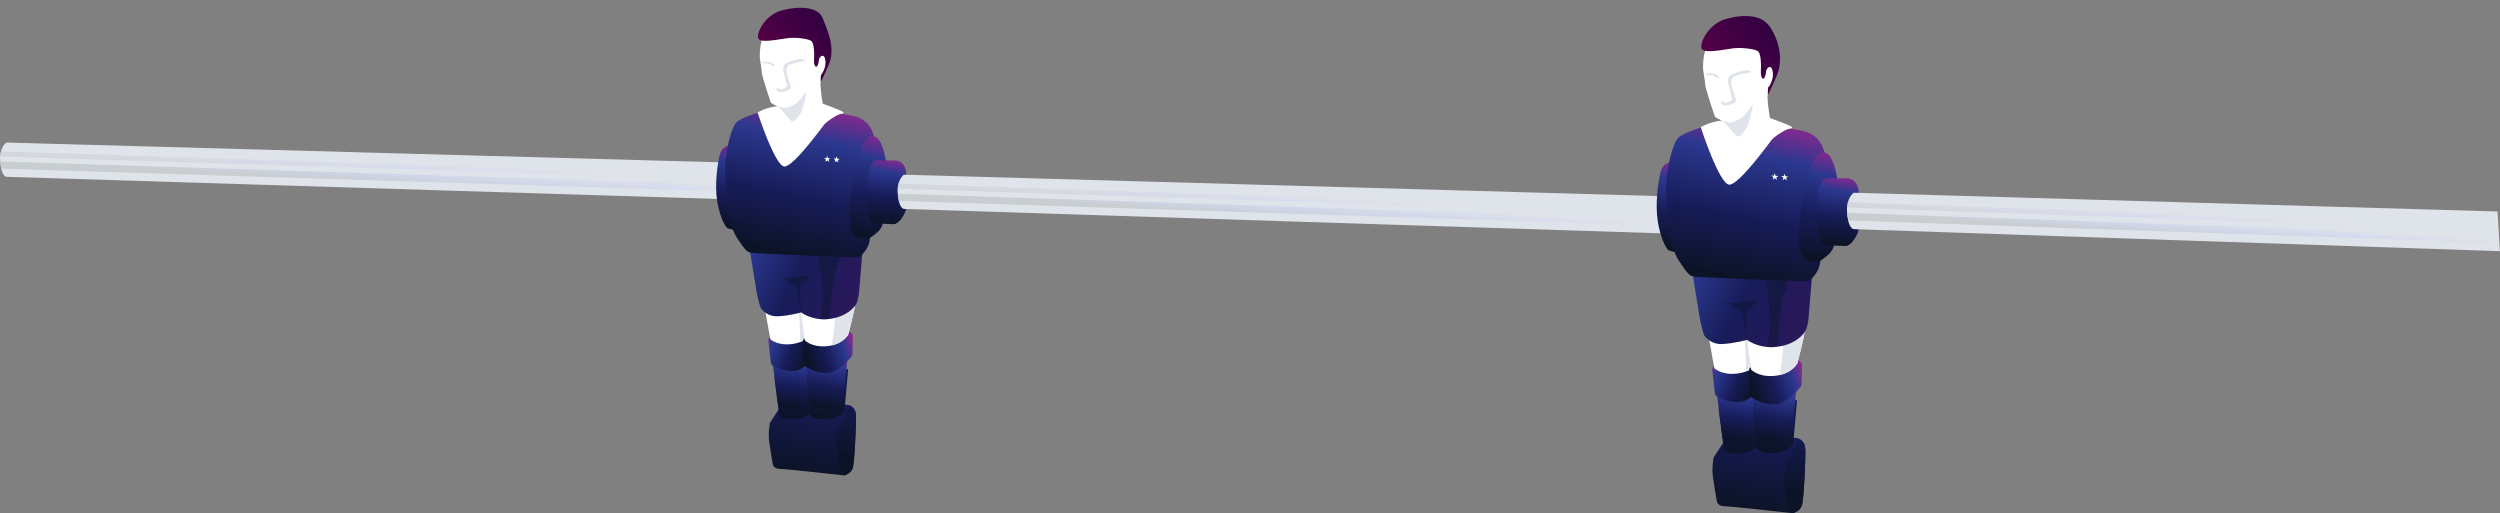<?xml version="1.0" encoding="utf-8"?>
<!-- Generator: Adobe Illustrator 22.1.0, SVG Export Plug-In . SVG Version: 6.00 Build 0)  -->
<svg version="1.1" id="Calque_1" xmlns="http://www.w3.org/2000/svg" xmlns:xlink="http://www.w3.org/1999/xlink" x="0px" y="0px"
	 viewBox="0 0 2450.3 503" style="enable-background:new 0 0 2450.3 503;" xml:space="preserve">
<rect x="0" y="0" width="2450.3" height="503" fill="#808080" stroke="none"/>
<style type="text/css">
	.st0{fill:#DFE3EA;}
	.st1{opacity:0.9;fill:url(#SVGID_1_);}
	.st2{opacity:0.5;fill:url(#SVGID_2_);}
	.st3{fill:url(#SVGID_3_);}
	.st4{fill:url(#SVGID_4_);}
	.st5{fill:url(#SVGID_5_);}
	.st6{fill:url(#SVGID_6_);}
	.st7{fill:url(#SVGID_7_);}
	.st8{fill:#FFFFFF;}
	.st9{fill:url(#SVGID_8_);}
	.st10{fill:url(#SVGID_9_);}
	.st11{fill:url(#SVGID_10_);}
	.st12{fill:url(#SVGID_11_);}
	.st13{fill:url(#SVGID_12_);}
	.st14{opacity:0.45;fill:#09172B;}
	.st15{fill:url(#SVGID_13_);}
	.st16{fill:url(#SVGID_14_);}
	.st17{fill:url(#SVGID_15_);}
	.st18{fill:url(#SVGID_16_);}
	.st19{fill:url(#SVGID_17_);}
	.st20{opacity:0.9;fill:url(#SVGID_18_);}
	.st21{opacity:0.5;fill:url(#SVGID_19_);}
	.st22{fill:url(#SVGID_20_);}
	.st23{fill:url(#SVGID_21_);}
	.st24{fill:url(#SVGID_22_);}
	.st25{fill:url(#SVGID_23_);}
	.st26{fill:url(#SVGID_24_);}
	.st27{fill:url(#SVGID_25_);}
	.st28{fill:url(#SVGID_26_);}
	.st29{fill:url(#SVGID_27_);}
	.st30{fill:url(#SVGID_28_);}
	.st31{fill:url(#SVGID_29_);}
	.st32{fill:url(#SVGID_30_);}
	.st33{fill:url(#SVGID_31_);}
	.st34{fill:url(#SVGID_32_);}
	.st35{fill:url(#SVGID_33_);}
	.st36{fill:url(#SVGID_34_);}
	.st37{opacity:0.9;fill:url(#SVGID_35_);}
	.st38{opacity:0.5;fill:url(#SVGID_36_);}
</style>
<g id="Ligne_1_2_">
	<g>
		<path class="st0" d="M878.6,163.9l2.2,36.6c0,0-872.2-27-874.4-27.2c-2.2-0.2-5.5-3.7-6.3-16.2s6.1-17.4,6.1-17.4L878.6,163.9z"/>
		
			<linearGradient id="SVGID_1_" gradientUnits="userSpaceOnUse" x1="479.826" y1="122.457" x2="483.029" y2="98.228" gradientTransform="matrix(0.998 -5.944875e-02 5.944875e-02 0.998 -48.429 91.942)">
			<stop  offset="0" style="stop-color:#C6CBCD"/>
			<stop  offset="1" style="stop-color:#BFC3FF;stop-opacity:0"/>
		</linearGradient>
		<path class="st1" d="M876.6,186.1l0.4,6.6c0,0-873.5-27.2-875.7-27.4c0,0-0.4-1.5-0.7-3.7c-0.3-2.2-0.4-3.3-0.4-3.3L876.6,186.1z"
			/>
		
			<linearGradient id="SVGID_2_" gradientUnits="userSpaceOnUse" x1="479.258" y1="117.315" x2="482.271" y2="94.518" gradientTransform="matrix(0.998 -5.944875e-02 5.944875e-02 0.998 -48.429 91.942)">
			<stop  offset="0" style="stop-color:#C6CBCD"/>
			<stop  offset="1" style="stop-color:#BFC3FF;stop-opacity:0"/>
		</linearGradient>
		<path class="st2" d="M875.6,176.6l0.2,4.1c0,0-873.5-27.2-875.8-27.4c0,0,0-1,0.3-2.7l0.5-2.2L875.6,176.6z"/>
	</g>
	<g>
		
			<linearGradient id="SVGID_3_" gradientUnits="userSpaceOnUse" x1="833.267" y1="349.584" x2="814.288" y2="421.909" gradientTransform="matrix(0.998 -5.944875e-02 5.944875e-02 0.998 -48.429 91.942)">
			<stop  offset="0" style="stop-color:#171C59"/>
			<stop  offset="1" style="stop-color:#0C1326"/>
		</linearGradient>
		<path class="st3" d="M769.7,398.5c0,0-3.2-2-7.3,4c-3.8,5.5-7.9,12.3-7.9,12.3s-1.4,8.7-1,14.6c0.5,5.7,3.9,25.5,3.9,25.5
			s0.8,4.5,6.4,4.6c5.6,0,63.6,6.5,63.6,6.5s6.2-1.5,8.2-6.7c2.1-5.3,3.6-44.7,3.4-50.3c-0.1-5.5-0.7-8.3-5.7-11.5
			C828.3,394.3,778.2,398.5,769.7,398.5z"/>
		
			<linearGradient id="SVGID_4_" gradientUnits="userSpaceOnUse" x1="869.926" y1="341.587" x2="852.594" y2="407.639" gradientTransform="matrix(0.998 -5.944875e-02 5.944875e-02 0.998 -48.429 91.942)">
			<stop  offset="0" style="stop-color:#171C59"/>
			<stop  offset="1" style="stop-color:#0C1326"/>
		</linearGradient>
		<path class="st4" d="M829.2,404.5c0,0-5,10.2-7.5,16.2c-2.5,6-2.1,16.5-2.1,16.5s1.2,16.7,4.5,24.5c1.1,2.5,3.2,4.2,3.2,4.2
			s6.2-1.5,8.2-6.7c2.1-5.3,3.6-44.7,3.4-50.3c-0.1-5.5-0.7-8.3-5.7-11.5L829.2,404.5z"/>
		<g>
			
				<linearGradient id="SVGID_5_" gradientUnits="userSpaceOnUse" x1="876.584" y1="289.947" x2="863.003" y2="341.7" gradientTransform="matrix(0.994 -0.109 0.109 0.994 -120.577 164.001)">
				<stop  offset="0" style="stop-color:#171C59"/>
				<stop  offset="1" style="stop-color:#0C1326"/>
			</linearGradient>
			<path class="st5" d="M758.9,369.5l4.9,37.8c0,0,4.7,5.5,17.8,3.1s15.7-8.7,15.7-8.7l1.5-41L758.9,369.5z"/>
			
				<linearGradient id="SVGID_6_" gradientUnits="userSpaceOnUse" x1="876.584" y1="278.954" x2="863.003" y2="330.707" gradientTransform="matrix(0.994 -0.109 0.109 0.994 -120.577 164.001)">
				<stop  offset="0" style="stop-color:#90278E"/>
				<stop  offset="0.236" style="stop-color:#2B388F"/>
				<stop  offset="0.613" style="stop-color:#171C59"/>
				<stop  offset="1" style="stop-color:#0C1326"/>
			</linearGradient>
			<path class="st6" d="M757.7,358.5l4.9,37.8c0,0,4.7,5.5,17.8,3.1c13.1-2.4,15.7-8.7,15.7-8.7l1.5-41L757.7,358.5z"/>
			
				<linearGradient id="SVGID_7_" gradientUnits="userSpaceOnUse" x1="845.759" y1="258.661" x2="889.14" y2="281.772" gradientTransform="matrix(0.994 -0.109 0.109 0.994 -120.577 164.001)">
				<stop  offset="0" style="stop-color:#90278E"/>
				<stop  offset="0.236" style="stop-color:#2B388F"/>
				<stop  offset="0.613" style="stop-color:#171C59"/>
				<stop  offset="1" style="stop-color:#0C1326"/>
			</linearGradient>
			<path class="st7" d="M756.5,329.7c0,0-3.9,0.4-3.3,4.8c0.6,4.4,2.2,20.2,2.2,20.2s0.2,2.9,2.3,3.9c2.1,1,11.2,6.3,21.7,4.7
				c10.5-1.5,20.5-15.5,20.5-15.5s2.4-1.6,2.2-5.5c-0.2-3.9-0.5-14.6-0.5-14.6s0.9-4.9-4.8-6.1C791.1,320.4,756.5,329.7,756.5,329.7
				z"/>
			<path class="st8" d="M749.9,304.1l5.1,28.3c0,0,6.5,6.4,20.4,4.9c13.8-1.5,19.8-8.8,21.9-12.9c0,0,5-23.7,5.1-29.4
				S749.9,304.1,749.9,304.1z"/>
			<path class="st0" d="M784.2,335.3c7.7-2.9,11.5-7.8,13.1-10.8c0,0,5-23.7,5.1-29.4c0-2.2-11.3-0.6-20.6,1.1
				C783.5,306,784.4,327.2,784.2,335.3z"/>
		</g>
		<g>
			
				<linearGradient id="SVGID_8_" gradientUnits="userSpaceOnUse" x1="846.202" y1="315.421" x2="832.621" y2="367.175" gradientTransform="matrix(0.998 -5.944875e-02 5.944875e-02 0.998 -48.429 91.942)">
				<stop  offset="0" style="stop-color:#171C59"/>
				<stop  offset="1" style="stop-color:#0C1326"/>
			</linearGradient>
			<path class="st9" d="M790.9,368.4l3,38c0,0,4.4,5.7,17.6,4c13.2-1.8,16.2-7.9,16.2-7.9l3.6-40.8L790.9,368.4z"/>
			
				<linearGradient id="SVGID_9_" gradientUnits="userSpaceOnUse" x1="846.202" y1="304.429" x2="832.621" y2="356.182" gradientTransform="matrix(0.998 -5.944875e-02 5.944875e-02 0.998 -48.429 91.942)">
				<stop  offset="0" style="stop-color:#90278E"/>
				<stop  offset="0.236" style="stop-color:#2B388F"/>
				<stop  offset="0.613" style="stop-color:#171C59"/>
				<stop  offset="1" style="stop-color:#0C1326"/>
			</linearGradient>
			<path class="st10" d="M790.2,357.5l3,38c0,0,4.4,5.7,17.6,4s16.2-7.9,16.2-7.9l3.6-40.8L790.2,357.5z"/>
			
				<linearGradient id="SVGID_10_" gradientUnits="userSpaceOnUse" x1="870.582" y1="296.406" x2="823.094" y2="309.095" gradientTransform="matrix(0.998 -5.944875e-02 5.944875e-02 0.998 -48.429 91.942)">
				<stop  offset="0" style="stop-color:#90278E"/>
				<stop  offset="0.236" style="stop-color:#2B388F"/>
				<stop  offset="0.613" style="stop-color:#171C59"/>
				<stop  offset="1" style="stop-color:#0C1326"/>
			</linearGradient>
			<path class="st11" d="M790.5,330.9c0,0-3.9,0.2-3.5,4.6c0.4,4.4,1.2,20.2,1.2,20.2s0,2.9,2.1,4c2.1,1.1,10.9,6.8,21.5,5.8
				c10.6-1,21.3-14.5,21.3-14.5s2.5-1.5,2.5-5.4c0-3.9,0.2-14.6,0.2-14.6s1.2-4.8-4.5-6.3C825.5,323.3,790.5,330.9,790.5,330.9z"/>
			<path class="st8" d="M785.1,305l3.7,28.5c0,0,6.2,6.7,20.1,5.9s20.2-7.8,22.5-11.7c0,0,6.2-23.4,6.6-29.1
				C838.5,292.8,785.1,305,785.1,305z"/>
			<path class="st0" d="M815.4,338.6c9.5-2.2,14.2-7.6,16.1-10.8c0,0,6.2-23.4,6.6-29.1c0.2-2.3-8.5-1.7-18.9-0.2
				C819.1,310.9,816.5,332.3,815.4,338.6z"/>
		</g>
		
			<linearGradient id="SVGID_11_" gradientUnits="userSpaceOnUse" x1="768.715" y1="95.209" x2="748.24" y2="173.232" gradientTransform="matrix(0.998 -5.944875e-02 5.944875e-02 0.998 -48.429 91.942)">
			<stop  offset="0" style="stop-color:#90278E"/>
			<stop  offset="0.236" style="stop-color:#2B388F"/>
			<stop  offset="0.613" style="stop-color:#171C59"/>
			<stop  offset="1" style="stop-color:#0C1326"/>
		</linearGradient>
		<path class="st12" d="M716.7,142.6c0,0-8.9-1.4-11.4,9.7s-4.7,28.7-2.5,43.7c2.1,15,7.7,26.2,10.1,27.5c2.4,1.3,11.9,2.7,11.9,2.7
			L716.7,142.6z"/>
		<g>
			
				<linearGradient id="SVGID_12_" gradientUnits="userSpaceOnUse" x1="773.107" y1="197.476" x2="876.702" y2="252.665" gradientTransform="matrix(0.998 -5.944875e-02 5.944875e-02 0.998 -48.429 91.942)">
				<stop  offset="0" style="stop-color:#2B388F"/>
				<stop  offset="0.447" style="stop-color:#171C59"/>
				<stop  offset="1" style="stop-color:#2B185B"/>
			</linearGradient>
			<path class="st13" d="M734.7,243.8l6.9,42.6c0,0,2.7,13.4,4.3,15.8c1.6,2.4,7.1,8.1,16.1,7.8c11.5-0.4,23.3-3.8,23.3-3.8
				s10.3,8.2,26.8,6.5c16.5-1.7,25.5-10.8,27.7-16.1c2.1-5.3,2.4-12.6,2.4-12.6l3.8-46.7L734.7,243.8z"/>
			<path class="st14" d="M784.8,303.5c-0.8-0.2-3.9-22.2-3.9-22.2s-9.7-5.3-16.2-11.1c-6.5-5.9-0.3,0.9,4.2,2
				c4.5,1.1,22.7-2.9,24.6-1.7c1.9,1.2-7.8,9.2-8.8,9.8C783.6,280.9,785.6,303.6,784.8,303.5z"/>
			<path class="st14" d="M802.5,251.5c0,0,2.9,18.2,3.5,31.4c0.6,13.2-1.7,29.9-1.7,29.9s4.2,0.3,7.7-0.1c2.1-1.6,4.1-39,5.8-44
				s6.4-16.3,4.4-19.2S802.5,251.5,802.5,251.5z"/>
		</g>
		
			<linearGradient id="SVGID_13_" gradientUnits="userSpaceOnUse" x1="846.825" y1="59.538" x2="808.436" y2="205.832" gradientTransform="matrix(0.998 -5.944875e-02 5.944875e-02 0.998 -48.429 91.942)">
			<stop  offset="0" style="stop-color:#90278E"/>
			<stop  offset="0.236" style="stop-color:#2B388F"/>
			<stop  offset="0.613" style="stop-color:#171C59"/>
			<stop  offset="1" style="stop-color:#0C1326"/>
		</linearGradient>
		<path class="st15" d="M751.6,107.7c0,0-24.3,6.8-29.6,12s-10.4,27-11.2,41.5c-0.9,14.5,1.7,56.9,11.1,71.3s10.7,14.5,14.6,15.3
			c4,0.7,99.2,4.4,99.2,4.4s5.8,0.6,8-1.5c2.2-2.1,5.9-5.7,7.9-11.7c2.1-6,8.3-64.9,7.3-88.3s-7.5-31.3-17.8-35.7
			S766.8,104.4,751.6,107.7z"/>
		
			<linearGradient id="SVGID_14_" gradientUnits="userSpaceOnUse" x1="908.318" y1="93.8" x2="882.792" y2="191.073" gradientTransform="matrix(0.998 -5.944875e-02 5.944875e-02 0.998 -48.429 91.942)">
			<stop  offset="0" style="stop-color:#90278E"/>
			<stop  offset="0.236" style="stop-color:#2B388F"/>
			<stop  offset="0.613" style="stop-color:#171C59"/>
			<stop  offset="1" style="stop-color:#0C1326"/>
		</linearGradient>
		<path class="st16" d="M840.9,233.1l5.8,0.8c0,0,4.2,0.7,7-1.4c2.8-2.1,9.9-6.2,11.5-13.2c1.5-6.9,5.7-44.1,3.2-60.6
			c-2.5-16.5-7-23.6-10.5-24.7c-3.5-1.1-9.4-1.3-15.3,15.2c-5.9,16.5-10.3,47.8-9.7,63.7S837.2,232.6,840.9,233.1z"/>
		
			<linearGradient id="SVGID_15_" gradientUnits="userSpaceOnUse" x1="918.966" y1="117.57" x2="902.585" y2="179.997" gradientTransform="matrix(0.998 -5.944875e-02 5.944875e-02 0.998 -48.429 91.942)">
			<stop  offset="0" style="stop-color:#90278E"/>
			<stop  offset="0.236" style="stop-color:#2B388F"/>
			<stop  offset="0.613" style="stop-color:#171C59"/>
			<stop  offset="1" style="stop-color:#0C1326"/>
		</linearGradient>
		<path class="st17" d="M858.9,157.1l18.4,0.3c0,0,9.2-0.1,10.6,11.1c1.4,11.2,2,33.3-1.2,40s-7.3,11.4-11.9,11.2
			s-18.6-0.8-18.6-0.8s-6.7-1.6-6.4-32.3C849.9,155.3,858.9,157.1,858.9,157.1z"/>
		
			<linearGradient id="SVGID_16_" gradientUnits="userSpaceOnUse" x1="927.721" y1="119.969" x2="912.055" y2="179.667" gradientTransform="matrix(0.998 -5.944875e-02 5.944875e-02 0.998 -48.429 91.942)">
			<stop  offset="0" style="stop-color:#90278E"/>
			<stop  offset="0.236" style="stop-color:#2B388F"/>
			<stop  offset="0.613" style="stop-color:#171C59"/>
			<stop  offset="1" style="stop-color:#0C1326"/>
		</linearGradient>
		<path class="st18" d="M877.3,157.4L877.3,157.4c0,0,9.2-0.1,10.6,11.1c1.4,11.2,2,33.3-1.2,40s-7.3,11.4-11.9,11.2l0,0
			c0,0-7.1-3.5-6.8-34.2C868.3,158.4,877.3,157.4,877.3,157.4z"/>
		<path class="st8" d="M819.7,153.1l0.9,2.4l2.4,0.2l-1.9,1.3l0.9,2.4l-2-1.6l-1.9,1.3l0.6-2.2l-2-1.6l2.4,0.2L819.7,153.1z"/>
		<path class="st8" d="M810.6,152.6l0.9,2.4l2.4,0.2l-1.9,1.3l0.9,2.4l-2-1.6l-1.9,1.3l0.6-2.2l-2-1.6l2.4,0.2L810.6,152.6z"/>
		<path class="st8" d="M744.7,57c0,0,1.8,10.7,2,14.5c0.3,3.8,8.7,28.8,8.7,28.8s1.4,1.7,4.8,3c1.6,0.8,1.6,0.9,1.6,0.9
			s-8.4,0.1-19.3,6c0,0,17.3,53.4,26.5,53s36.1-37.8,38.7-41c2.6-3.3,13.2-10.3,17.3-10.8c4.2-0.4-0.2-2.6-0.2-2.6
			s-7.9-3.4-18.4-7.2c0,0-1.9-9.7-2.2-18.7c-0.4-9,8.7-16.8,8.7-32.2c0-15.4-9.8-38.3-33-36.9S743.9,31.4,744.7,57z"/>
		
			<linearGradient id="SVGID_17_" gradientUnits="userSpaceOnUse" x1="875.436" y1="-27.978" x2="806.549" y2="21.855" gradientTransform="matrix(0.998 -5.944875e-02 5.944875e-02 0.998 -48.429 91.942)">
			<stop  offset="0" style="stop-color:#28003F"/>
			<stop  offset="1" style="stop-color:#580047"/>
		</linearGradient>
		<path class="st19" d="M802.7,58.6c0,0-0.6,6.2-2.4,6.7c-2.2,0.7-2.9-4.1-2.3-11.1c0,0,0.2-11.9-2.9-14.1c-3.1-2.2-15-3.7-23.3-2.7
			c-8.2,1-25.6,5-28.4,0.6s5.8-23.3,22.8-27.8c17-4.5,35.6-3.8,40.1,7.5s13.1,29.7,5.9,45.9c-7.3,16.2-8.1,19.2-7.8,13.3
			c0.3-5.9,0.6-3.7,0.6-3.7s4.8-6.1,4-13.8C808.2,51.8,803.4,54.8,802.7,58.6z"/>
		<path class="st0" d="M761.5,86.3c0,0,3.4,1.3,4.5,1.2c1.1-0.1,5.5-2.5,5.5-2.5s-3-13.4-3.7-15.7c-0.7-2.3,0.4-6,2.4-7.1
			c2-1.1,9.7-4.2,14.2-4.4s4.9,1.9,3.5,2c-1.3,0.1-13.5,2.9-14.9,4.1c-1.4,1.2-3.1,4.8-1.7,9s3.6,11.4,3.6,11.4s0.9,1.5-0.2,2.7
			c-1.2,1.2-5.8,3.3-8.5,3.3S759.3,88.4,761.5,86.3z"/>
		<path class="st0" d="M759.4,64.3c0,0-1.9-3.1-5-3.5c-3.1-0.4-5.7-0.3-6.5-0.2c-0.8,0-1.8,1.5,0.1,1.5c1.8,0,4.8,0,6.6,0.8
			C756.4,63.6,759.7,66.4,759.4,64.3z"/>
		<path class="st0" d="M760.2,103.3c0,0,4.7,2.5,9.4,2.4c4.7,0,11.7-5,11.7-5s8.1-9.3,9.4-11.4c0,0-2.9,15.8-5.3,20.3
			c-2.4,4.4-6.7,11.2-10,8.8C772.1,115.9,766.3,106,760.2,103.3z"/>
	</g>
	<g>
		<path class="st0" d="M1647.6,192.8l2.2,36.6c0,0-761.4-24.4-763.7-24.6s-5.5-3.7-6.3-16.2c-0.7-12.5,6.1-17.4,6.1-17.4
			L1647.6,192.8z"/>
		
			<linearGradient id="SVGID_18_" gradientUnits="userSpaceOnUse" x1="1301.147" y1="200.412" x2="1303.941" y2="179.274" gradientTransform="matrix(0.998 -5.944875e-02 5.944875e-02 0.998 -48.429 91.942)">
			<stop  offset="0" style="stop-color:#C6CBCD"/>
			<stop  offset="1" style="stop-color:#BFC3FF;stop-opacity:0"/>
		</linearGradient>
		<path class="st20" d="M1645.6,215.1l0.4,6.6c0,0-762.7-24.6-764.9-24.8c0,0-0.4-1.5-0.7-3.7c-0.3-2.2-0.4-3.3-0.4-3.3
			L1645.6,215.1z"/>
		
			<linearGradient id="SVGID_19_" gradientUnits="userSpaceOnUse" x1="1300.689" y1="194.438" x2="1303.294" y2="174.733" gradientTransform="matrix(0.998 -5.944875e-02 5.944875e-02 0.998 -48.429 91.942)">
			<stop  offset="0" style="stop-color:#C6CBCD"/>
			<stop  offset="1" style="stop-color:#BFC3FF;stop-opacity:0"/>
		</linearGradient>
		<path class="st21" d="M1644.6,205.6l0.2,4.1c0,0-762.7-24.6-765-24.8c0,0,0-1,0.3-2.7l0.5-2.2L1644.6,205.6z"/>
	</g>
	<g>
		
			<linearGradient id="SVGID_20_" gradientUnits="userSpaceOnUse" x1="1758.055" y1="437.081" x2="1737.868" y2="514.007" gradientTransform="matrix(0.998 -5.944875e-02 5.944875e-02 0.998 -48.429 91.942)">
			<stop  offset="0" style="stop-color:#171C59"/>
			<stop  offset="1" style="stop-color:#0C1326"/>
		</linearGradient>
		<path class="st22" d="M1695.8,431.3c0,0-3.4-2.1-7.8,4.2c-4,5.8-8.5,13-8.5,13s-1.5,9.2-1,15.6c0.5,6.1,4.2,27.1,4.2,27.1
			s0.8,4.8,6.8,4.9c6,0,67.7,6.9,67.7,6.9s6.5-1.6,8.7-7.2c2.2-5.6,3.8-47.6,3.6-53.5s-0.8-8.9-6.1-12.2
			C1758.2,426.8,1704.9,431.3,1695.8,431.3z"/>
		
			<linearGradient id="SVGID_21_" gradientUnits="userSpaceOnUse" x1="1797.045" y1="428.576" x2="1778.61" y2="498.828" gradientTransform="matrix(0.998 -5.944875e-02 5.944875e-02 0.998 -48.429 91.942)">
			<stop  offset="0" style="stop-color:#171C59"/>
			<stop  offset="1" style="stop-color:#0C1326"/>
		</linearGradient>
		<path class="st23" d="M1759.2,437.6c0,0-5.4,10.9-8,17.3c-2.6,6.4-2.2,17.5-2.2,17.5s1.3,17.8,4.8,26.1c1.1,2.7,3.4,4.5,3.4,4.5
			s6.5-1.6,8.7-7.2c2.2-5.6,3.8-47.6,3.6-53.5s-0.8-8.9-6.1-12.2L1759.2,437.6z"/>
		<g>
			
				<linearGradient id="SVGID_22_" gradientUnits="userSpaceOnUse" x1="1794.698" y1="421.304" x2="1780.254" y2="476.349" gradientTransform="matrix(0.994 -0.109 0.109 0.994 -120.577 164.001)">
				<stop  offset="0" style="stop-color:#171C59"/>
				<stop  offset="1" style="stop-color:#0C1326"/>
			</linearGradient>
			<path class="st24" d="M1684.4,400.4l5.2,40.2c0,0,5,5.9,18.9,3.3c14-2.6,16.8-9.3,16.8-9.3l1.6-43.6L1684.4,400.4z"/>
			
				<linearGradient id="SVGID_23_" gradientUnits="userSpaceOnUse" x1="1794.698" y1="409.612" x2="1780.254" y2="464.658" gradientTransform="matrix(0.994 -0.109 0.109 0.994 -120.577 164.001)">
				<stop  offset="0" style="stop-color:#90278E"/>
				<stop  offset="0.236" style="stop-color:#2B388F"/>
				<stop  offset="0.613" style="stop-color:#171C59"/>
				<stop  offset="1" style="stop-color:#0C1326"/>
			</linearGradient>
			<path class="st25" d="M1683.1,388.8l5.2,40.2c0,0,5,5.9,18.9,3.3c14-2.6,16.8-9.3,16.8-9.3l1.6-43.6L1683.1,388.8z"/>
			
				<linearGradient id="SVGID_24_" gradientUnits="userSpaceOnUse" x1="1761.913" y1="388.029" x2="1808.054" y2="412.61" gradientTransform="matrix(0.994 -0.109 0.109 0.994 -120.577 164.001)">
				<stop  offset="0" style="stop-color:#90278E"/>
				<stop  offset="0.236" style="stop-color:#2B388F"/>
				<stop  offset="0.613" style="stop-color:#171C59"/>
				<stop  offset="1" style="stop-color:#0C1326"/>
			</linearGradient>
			<path class="st26" d="M1681.8,358.1c0,0-4.1,0.5-3.5,5.1c0.6,4.6,2.4,21.4,2.4,21.4s0.2,3.1,2.5,4.2c2.3,1.1,11.9,6.7,23.1,5
				c11.2-1.6,21.8-16.5,21.8-16.5s2.6-1.7,2.4-5.9c-0.2-4.2-0.5-15.5-0.5-15.5s1-5.2-5.2-6.5
				C1718.6,348.2,1681.8,358.1,1681.8,358.1z"/>
			<path class="st8" d="M1674.8,330.9l5.5,30.1c0,0,7,6.8,21.7,5.2c14.7-1.6,21.1-9.4,23.3-13.7c0,0,5.3-25.2,5.4-31.3
				C1730.8,315.1,1674.8,330.9,1674.8,330.9z"/>
			<path class="st0" d="M1711.3,364.1c8.2-3.1,12.2-8.3,13.9-11.5c0,0,5.3-25.2,5.4-31.3c0-2.3-12-0.7-21.9,1.2
				C1710.6,332.9,1711.5,355.5,1711.3,364.1z"/>
		</g>
		<g>
			
				<linearGradient id="SVGID_25_" gradientUnits="userSpaceOnUse" x1="1771.812" y1="400.745" x2="1757.367" y2="455.791" gradientTransform="matrix(0.998 -5.944875e-02 5.944875e-02 0.998 -48.429 91.942)">
				<stop  offset="0" style="stop-color:#171C59"/>
				<stop  offset="1" style="stop-color:#0C1326"/>
			</linearGradient>
			<path class="st27" d="M1718.4,399.3l3.2,40.4c0,0,4.7,6.1,18.7,4.2c14.1-1.9,17.2-8.4,17.2-8.4l3.8-43.4L1718.4,399.3z"/>
			
				<linearGradient id="SVGID_26_" gradientUnits="userSpaceOnUse" x1="1771.812" y1="389.053" x2="1757.367" y2="444.099" gradientTransform="matrix(0.998 -5.944875e-02 5.944875e-02 0.998 -48.429 91.942)">
				<stop  offset="0" style="stop-color:#90278E"/>
				<stop  offset="0.236" style="stop-color:#2B388F"/>
				<stop  offset="0.613" style="stop-color:#171C59"/>
				<stop  offset="1" style="stop-color:#0C1326"/>
			</linearGradient>
			<path class="st28" d="M1717.7,387.7l3.2,40.4c0,0,4.7,6.1,18.7,4.2c14.1-1.9,17.2-8.4,17.2-8.4l3.8-43.4L1717.7,387.7z"/>
			
				<linearGradient id="SVGID_27_" gradientUnits="userSpaceOnUse" x1="1797.742" y1="380.52" x2="1747.235" y2="394.017" gradientTransform="matrix(0.998 -5.944875e-02 5.944875e-02 0.998 -48.429 91.942)">
				<stop  offset="0" style="stop-color:#90278E"/>
				<stop  offset="0.236" style="stop-color:#2B388F"/>
				<stop  offset="0.613" style="stop-color:#171C59"/>
				<stop  offset="1" style="stop-color:#0C1326"/>
			</linearGradient>
			<path class="st29" d="M1717.9,359.4c0,0-4.1,0.2-3.7,4.9c0.4,4.7,1.3,21.5,1.3,21.5s0.1,3.1,2.3,4.3s11.6,7.3,22.8,6.2
				c11.3-1.1,22.6-15.4,22.6-15.4s2.6-1.6,2.7-5.8c0-4.2,0.2-15.5,0.2-15.5s1.3-5.2-4.8-6.7C1755.2,351.3,1717.9,359.4,1717.9,359.4
				z"/>
			<path class="st8" d="M1712.3,331.9l4,30.3c0,0,6.6,7.2,21.4,6.3c14.8-0.9,21.5-8.3,24-12.5c0,0,6.6-24.9,7-31
				C1769,318.9,1712.3,331.9,1712.3,331.9z"/>
			<path class="st0" d="M1744.5,367.6c10.1-2.3,15.1-8.1,17.1-11.5c0,0,6.6-24.9,7-31c0.2-2.5-9.1-1.8-20.1-0.2
				C1748.4,338.1,1745.6,361,1744.5,367.6z"/>
		</g>
		
			<linearGradient id="SVGID_28_" gradientUnits="userSpaceOnUse" x1="1689.396" y1="166.525" x2="1667.619" y2="249.511" gradientTransform="matrix(0.998 -5.944875e-02 5.944875e-02 0.998 -48.429 91.942)">
			<stop  offset="0" style="stop-color:#90278E"/>
			<stop  offset="0.236" style="stop-color:#2B388F"/>
			<stop  offset="0.613" style="stop-color:#171C59"/>
			<stop  offset="1" style="stop-color:#0C1326"/>
		</linearGradient>
		<path class="st30" d="M1639.5,159.1c0,0-9.5-1.5-12.1,10.4c-2.7,11.9-5,30.5-2.7,46.5c2.3,16,8.1,27.9,10.7,29.3
			c2.6,1.4,12.6,2.9,12.6,2.9L1639.5,159.1z"/>
		<g>
			
				<linearGradient id="SVGID_29_" gradientUnits="userSpaceOnUse" x1="1694.068" y1="275.298" x2="1804.252" y2="333.997" gradientTransform="matrix(0.998 -5.944875e-02 5.944875e-02 0.998 -48.429 91.942)">
				<stop  offset="0" style="stop-color:#2B388F"/>
				<stop  offset="0.447" style="stop-color:#171C59"/>
				<stop  offset="1" style="stop-color:#2B185B"/>
			</linearGradient>
			<path class="st31" d="M1658.7,266.8l7.3,45.3c0,0,2.9,14.2,4.5,16.8c1.7,2.6,7.6,8.7,17.1,8.3c12.2-0.5,24.7-4.1,24.7-4.1
				s10.9,8.7,28.5,6.9s27.2-11.5,29.4-17.1c2.3-5.6,2.6-13.4,2.6-13.4l4.1-49.7L1658.7,266.8z"/>
			<path class="st14" d="M1711.9,330.2c-0.8-0.2-4.1-23.6-4.1-23.6s-10.4-5.6-17.2-11.9c-6.9-6.2-0.3,0.9,4.4,2.1
				c4.8,1.1,24.1-3.1,26.2-1.8c2,1.3-8.3,9.7-9.4,10.5C1710.6,306.2,1712.7,330.4,1711.9,330.2z"/>
			<path class="st14" d="M1730.7,275c0,0,3.1,19.3,3.7,33.4c0.6,14-1.8,31.8-1.8,31.8s4.4,0.3,8.2-0.1c2.2-1.7,4.4-41.4,6.2-46.8
				c1.8-5.4,6.8-17.4,4.6-20.4C1749.6,269.8,1730.7,275,1730.7,275z"/>
		</g>
		
			<linearGradient id="SVGID_30_" gradientUnits="userSpaceOnUse" x1="1772.475" y1="128.585" x2="1731.644" y2="284.185" gradientTransform="matrix(0.998 -5.944875e-02 5.944875e-02 0.998 -48.429 91.942)">
			<stop  offset="0" style="stop-color:#90278E"/>
			<stop  offset="0.236" style="stop-color:#2B388F"/>
			<stop  offset="0.613" style="stop-color:#171C59"/>
			<stop  offset="1" style="stop-color:#0C1326"/>
		</linearGradient>
		<path class="st32" d="M1676.6,122c0,0-25.9,7.3-31.5,12.8c-5.7,5.5-11,28.8-11.9,44.2c-0.9,15.4,1.8,60.5,11.8,75.8
			s11.3,15.5,15.5,16.3c4.2,0.8,105.5,4.6,105.5,4.6s6.2,0.7,8.5-1.5c2.3-2.2,6.2-6.1,8.5-12.5c2.2-6.4,8.8-69,7.8-93.9
			c-1-24.9-8-33.2-18.9-38C1760.9,125.1,1692.8,118.5,1676.6,122z"/>
		
			<linearGradient id="SVGID_31_" gradientUnits="userSpaceOnUse" x1="1837.879" y1="165.027" x2="1810.73" y2="268.487" gradientTransform="matrix(0.998 -5.944875e-02 5.944875e-02 0.998 -48.429 91.942)">
			<stop  offset="0" style="stop-color:#90278E"/>
			<stop  offset="0.236" style="stop-color:#2B388F"/>
			<stop  offset="0.613" style="stop-color:#171C59"/>
			<stop  offset="1" style="stop-color:#0C1326"/>
		</linearGradient>
		<path class="st33" d="M1771.6,255.4l6.2,0.9c0,0,4.5,0.8,7.5-1.5c3-2.3,10.5-6.6,12.2-14s6.1-47,3.4-64.5s-7.4-25.1-11.2-26.3
			c-3.7-1.2-10-1.3-16.2,16.2s-10.9,50.9-10.4,67.8C1763.7,250.9,1767.7,254.8,1771.6,255.4z"/>
		
			<linearGradient id="SVGID_32_" gradientUnits="userSpaceOnUse" x1="1849.205" y1="190.308" x2="1831.781" y2="256.707" gradientTransform="matrix(0.998 -5.944875e-02 5.944875e-02 0.998 -48.429 91.942)">
			<stop  offset="0" style="stop-color:#90278E"/>
			<stop  offset="0.236" style="stop-color:#2B388F"/>
			<stop  offset="0.613" style="stop-color:#171C59"/>
			<stop  offset="1" style="stop-color:#0C1326"/>
		</linearGradient>
		<path class="st34" d="M1790.7,174.6l19.5,0.3c0,0,9.8-0.1,11.2,11.8c1.5,11.9,2.1,35.4-1.2,42.5c-3.4,7.1-7.7,12.2-12.7,11.9
			c-5-0.2-19.8-0.9-19.8-0.9s-7.1-1.7-6.9-34.3C1781.1,172.7,1790.7,174.6,1790.7,174.6z"/>
		
			<linearGradient id="SVGID_33_" gradientUnits="userSpaceOnUse" x1="1858.516" y1="192.86" x2="1841.854" y2="256.355" gradientTransform="matrix(0.998 -5.944875e-02 5.944875e-02 0.998 -48.429 91.942)">
			<stop  offset="0" style="stop-color:#90278E"/>
			<stop  offset="0.236" style="stop-color:#2B388F"/>
			<stop  offset="0.613" style="stop-color:#171C59"/>
			<stop  offset="1" style="stop-color:#0C1326"/>
		</linearGradient>
		<path class="st35" d="M1810.3,174.8L1810.3,174.8c0,0,9.8-0.1,11.2,11.8c1.5,11.9,2.1,35.4-1.2,42.5c-3.4,7.1-7.7,12.2-12.7,11.9
			l0,0c0,0-7.5-3.7-7.2-36.4C1800.7,175.9,1810.3,174.8,1810.3,174.8z"/>
		<path class="st8" d="M1749.1,170.3l0.9,2.5l2.6,0.2l-2,1.4l0.9,2.5l-2.2-1.7l-2,1.4l0.6-2.4l-2.2-1.7l2.6,0.2L1749.1,170.3z"/>
		<path class="st8" d="M1739.4,169.8l0.9,2.5l2.6,0.2l-2,1.4l0.9,2.5l-2.2-1.7l-2,1.4l0.6-2.4l-2.2-1.7l2.6,0.2L1739.4,169.8z"/>
		<path class="st8" d="M1669.2,68.1c0,0,1.9,11.4,2.2,15.4c0.3,4,9.3,30.6,9.3,30.6s1.5,1.8,5.1,3.2c1.7,0.8,1.7,1,1.7,1
			s-8.9,0.1-20.6,6.3c0,0,18.4,56.8,28.2,56.4c9.7-0.4,38.4-40.2,41.1-43.6c2.7-3.5,14-11,18.4-11.4s-0.2-2.7-0.2-2.7
			s-8.4-3.6-19.6-7.6c0,0-2-10.3-2.4-19.9c-0.4-9.5,9.3-17.8,9.3-34.2s-10.4-40.8-35.1-39.3C1682,23.7,1668.4,40.9,1669.2,68.1z"/>
		
			<linearGradient id="SVGID_34_" gradientUnits="userSpaceOnUse" x1="1802.36" y1="35.897" x2="1729.681" y2="88.473" gradientTransform="matrix(0.998 -5.944875e-02 5.944875e-02 0.998 -48.429 91.942)">
			<stop  offset="0" style="stop-color:#28003F"/>
			<stop  offset="1" style="stop-color:#580047"/>
		</linearGradient>
		<path class="st36" d="M1731,69.8c0,0-0.6,6.6-2.5,7.2c-2.3,0.8-3-4.3-2.5-11.8c0,0,0.2-12.7-3-15c-3.3-2.3-16-3.9-24.7-2.8
			c-8.8,1.1-27.2,5.3-30.3,0.6c-3-4.7,6.1-24.8,24.2-29.6c18.1-4.8,34.7-3.8,42.6,8c8,11.8,14,31.6,6.2,48.8s-8.6,20.4-8.3,14.2
			s0.7-3.9,0.7-3.9s5.1-6.5,4.2-14.7S1731.7,65.7,1731,69.8z"/>
		<path class="st0" d="M1687.1,99.3c0,0,3.6,1.3,4.8,1.3c1.2-0.1,5.8-2.7,5.8-2.7s-3.2-14.3-4-16.7s0.4-6.4,2.5-7.6
			c2.1-1.2,10.3-4.5,15.1-4.7c4.8-0.2,5.2,2,3.8,2.1c-1.4,0.1-14.4,3.1-15.9,4.3s-3.3,5.1-1.8,9.6c1.6,4.5,3.8,12.1,3.8,12.1
			s1,1.6-0.2,2.9s-6.2,3.5-9,3.5C1689.2,103.6,1684.7,101.5,1687.1,99.3z"/>
		<path class="st0" d="M1685,75.9c0,0-2.1-3.3-5.3-3.7c-3.3-0.5-6-0.3-6.9-0.2c-0.9,0.1-1.9,1.6,0.1,1.6c2,0,5.1,0,7,0.8
			C1681.7,75.2,1685.2,78.1,1685,75.9z"/>
		<path class="st0" d="M1685.8,117.3c0,0,5,2.6,10,2.6c5,0,12.4-5.4,12.4-5.4s8.6-9.9,10-12.1c0,0-3,16.8-5.6,21.5
			s-7.1,11.9-10.6,9.4C1698.5,130.7,1692.2,120.3,1685.8,117.3z"/>
	</g>
	<g>
		<path class="st0" d="M2447.9,207.3l2.3,38.9c0,0-630.8-21.4-633.2-21.6s-5.9-3.9-6.7-17.2s6.5-18.5,6.5-18.5L2447.9,207.3z"/>
		
			<linearGradient id="SVGID_35_" gradientUnits="userSpaceOnUse" x1="2164.122" y1="267.968" x2="2166.462" y2="250.267" gradientTransform="matrix(0.998 -5.944875e-02 5.944875e-02 0.998 -48.429 91.942)">
			<stop  offset="0" style="stop-color:#C6CBCD"/>
			<stop  offset="1" style="stop-color:#BFC3FF;stop-opacity:0"/>
		</linearGradient>
		<path class="st37" d="M2445.8,230.9l0.4,7c0,0-632.2-21.6-634.6-21.8c0,0-0.4-1.6-0.8-4c-0.3-2.4-0.4-3.5-0.4-3.5L2445.8,230.9z"
			/>
		
			<linearGradient id="SVGID_36_" gradientUnits="userSpaceOnUse" x1="2163.805" y1="260.327" x2="2165.943" y2="244.15" gradientTransform="matrix(0.998 -5.944875e-02 5.944875e-02 0.998 -48.429 91.942)">
			<stop  offset="0" style="stop-color:#C6CBCD"/>
			<stop  offset="1" style="stop-color:#BFC3FF;stop-opacity:0"/>
		</linearGradient>
		<path class="st38" d="M2444.7,220.9l0.3,4.3c0,0-632.2-21.6-634.6-21.8c0,0,0-1.1,0.3-2.9l0.5-2.3L2444.7,220.9z"/>
	</g>
</g>
</svg>
